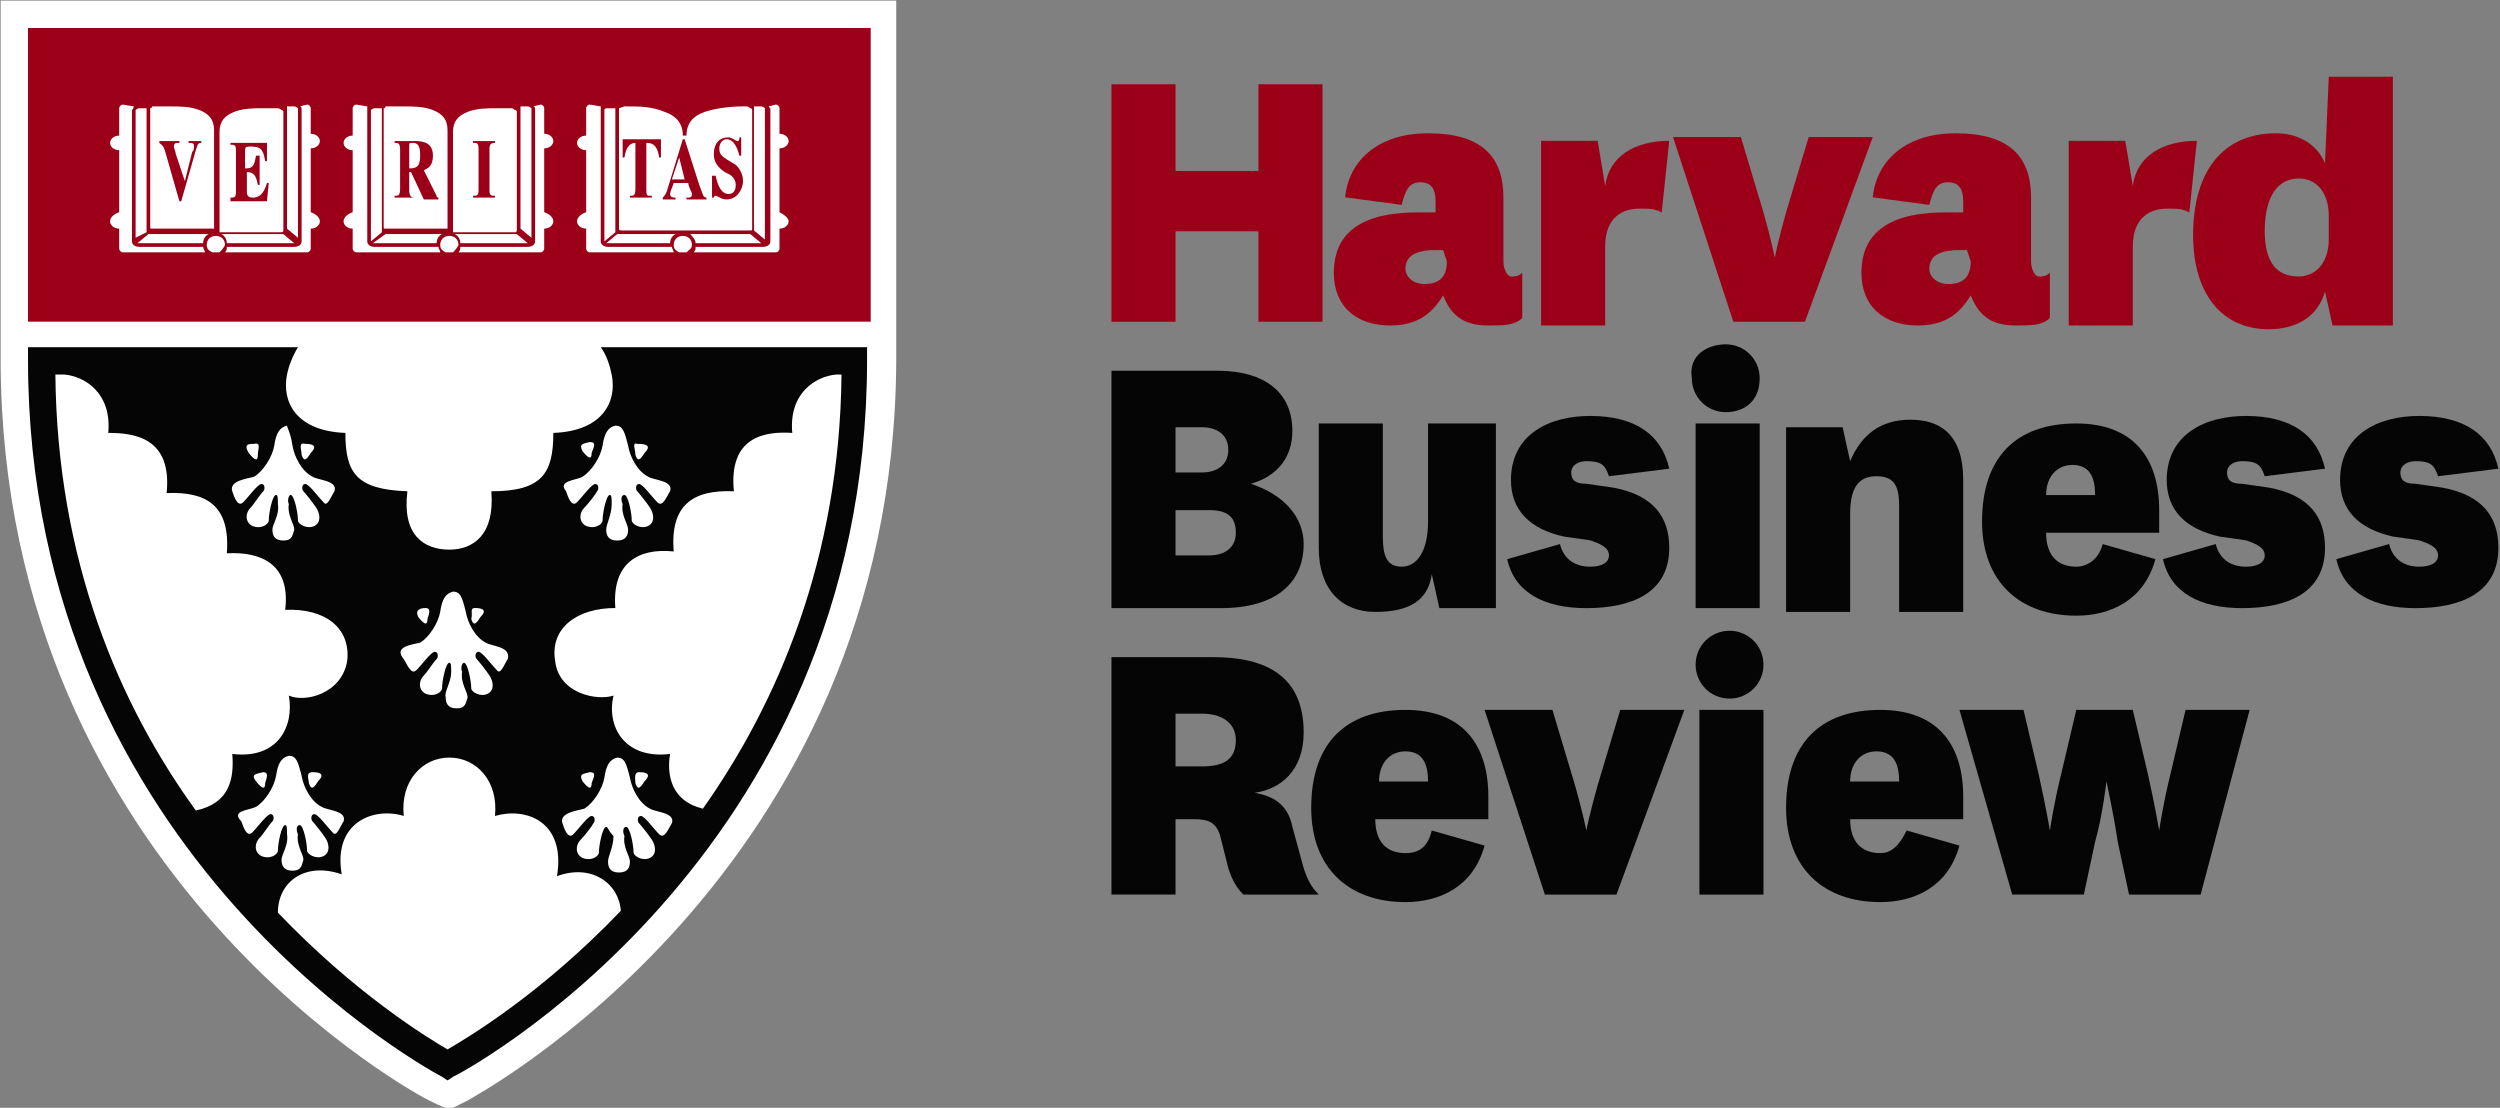 <svg xmlns:cc="http://creativecommons.org/ns#" xmlns:dc="http://purl.org/dc/elements/1.1/" xmlns:inkscape="http://www.inkscape.org/namespaces/inkscape" xmlns:rdf="http://www.w3.org/1999/02/22-rdf-syntax-ns#" xmlns:sodipodi="http://sodipodi.sourceforge.net/DTD/sodipodi-0.dtd" xmlns:svg="http://www.w3.org/2000/svg" xmlns="http://www.w3.org/2000/svg" xmlns:xlink="http://www.w3.org/1999/xlink" id="svg50" inkscape:version="0.92.3 (2405546, 2018-03-11)" sodipodi:docname="hbr-ar21.svg" x="0px" y="0px" viewBox="0 0 93.2 41.3" style="enable-background:new 0 0 93.2 41.3;" xml:space="preserve"><rect x="0" y="0" width="93.2" height="41.3" fill="#808080" stroke="none"/><style type="text/css">	.st0{fill:#FFFFFF;}	.st1{fill:#9C0018;}	.st2{fill:#050505;}</style><rect x="23" y="5" width="4.6" height="3.5"></rect><rect x="5.5" y="5" width="4.6" height="3.5"></rect><rect x="14.4" y="4.7" width="3.9" height="3.5"></rect><g id="g920" transform="translate(4.902)">	<g id="g869" transform="matrix(0.68,0,0,0.68,8.45,11.787)">		<path id="path2" inkscape:connector-curvature="0" class="st0" d="M4.3,43.2L3.9,43C3.8,43-19.5,30.8-19.6,2.5l0,0V1.7v-19h49.1   v19v0.7C29.4,30.7,6.1,42.9,6,43l0,0l-1,0.5L4.3,43.2z"></path>		<path id="path4" inkscape:connector-curvature="0" class="st1" d="M-18.1-15.8V0.3h46.2v-16.1H-18.1z M21.7-11.5   c0.2,0,0.3,0,0.4,0c0.1,0,0.2,0.1,0.2,0.1v7.2l-0.6-0.5v-0.1L21.7-11.5C21.7-11.4,21.7-11.5,21.7-11.5z M22.1-4h-3.6   c0-0.2-0.2-0.4-0.3-0.5h3.2h0.1L22.1-4z M14.3-11.4l0.3-0.1h0.1l0,0c0.7,0,1.4,0,2.1,0.3c0.6,0.2,1,0.6,1,1.3H18   c0-0.7,0.4-1.1,1-1.3s1.4-0.3,2.1-0.3h0.1h0.1c0,0,0.1,0,0.2,0.1c0,0,0.1,0,0.1,0.1l0,0v6.5c0,0.1,0,0.1-0.1,0.1h-7.1   c0,0-0.1,0-0.1-0.1L14.3-11.4L14.3-11.4z M14.3-4.5h3.1c-0.2,0.1-0.3,0.3-0.3,0.5h-3.5l0,0l0.6-0.5H14.3z M13.5-11.3   c0-0.1,0.1-0.1,0.2-0.1c0.1,0,0.3,0,0.4,0v0.1v6.6v0.1l-0.6,0.5L13.5-11.3L13.5-11.3z M9.3-11.5c0.1,0,0.2,0.1,0.2,0.1v7.1   L8.9-4.8v-0.1v-6.5v-0.1C9.1-11.5,9.2-11.5,9.3-11.5z M9.3-4L9.3-4H5.6c0-0.2-0.1-0.4-0.3-0.5h3.3h0.1L9.3-4z M5.2-10.1   c0-0.6,0.3-0.9,0.8-1.1s1.1-0.2,1.6-0.2c0.3,0,0.6,0,0.8,0c0,0,0.1,0,0.2,0.1c0,0,0.1,0,0.1,0.1l0,0v6.5c0,0,0,0.1-0.1,0.1H5.2   V-10.1z M1.4-11.4c0,0,0.1,0,0.1-0.1c0.1,0,0.2,0,0.2,0c0.2,0,0.5,0,0.8,0c0.5,0,1.1,0,1.6,0.2s0.8,0.5,0.8,1.1v5.4H1.5   c-0.1,0-0.1,0-0.1-0.1V-11.4L1.4-11.4z M1.5-4.5h3.1C4.4-4.4,4.3-4.2,4.3-4H0.8l0,0L1.5-4.5C1.4-4.5,1.5-4.5,1.5-4.5z M0.7-11.3   c0,0,0.1-0.1,0.2-0.1s0.3,0,0.4,0v0.1v6.6v0.1L0.7-4.1V-11.3z M-3.9-11.5c0.2,0,0.3,0,0.4,0s0.2,0.1,0.2,0.1v7.1l-0.6-0.5v-0.1   L-3.9-11.5C-3.9-11.4-3.9-11.4-3.9-11.5z M-3.5-4h-3.7c0-0.2-0.1-0.4-0.3-0.5h3.3h0.1L-3.5-4z M-7.6-10.1c0-0.6,0.3-0.9,0.8-1.1   s1.1-0.2,1.6-0.2c0.3,0,0.6,0,0.8,0c0,0,0.1,0,0.2,0.1c0,0,0.1,0,0.1,0.1l0,0v6.5c0,0,0,0.1-0.1,0.1h-3.4V-10.1z M-11.4-11.4   c0,0,0.1,0,0.1-0.1c0.1,0,0.2,0,0.2,0c0.2,0,0.5,0,0.8,0c0.5,0,1.1,0,1.6,0.2c0.5,0.2,0.8,0.5,0.8,1.1l0,0v5.4h-3.4   c-0.1,0-0.1,0-0.1-0.1V-11.4z M-11.3-4.5h3.1C-8.4-4.4-8.5-4.2-8.5-4H-12c0,0,0,0-0.1,0l0.6-0.5C-11.4-4.5-11.4-4.5-11.3-4.5z    M-12.2-11.3c0,0,0.1-0.1,0.2-0.1s0.3,0,0.4,0c0,0,0,0,0,0.1v6.6c0,0,0,0,0,0.1l-0.6,0.3V-11.3z M-12.9-3.5   c-0.1,0-0.2-0.1-0.2-0.2v-1.1c-0.3,0-0.5-0.2-0.5-0.4s0.2-0.4,0.5-0.5v-3.4c-0.3,0-0.5-0.2-0.5-0.4s0.2-0.4,0.5-0.4v-1.5   c0-0.1,0.1-0.2,0.2-0.2l0.6,0.1c0,0,0,0.1-0.1,0.2v7.2c0,0.2,0.2,0.3,0.4,0.3h3.5c0,0.1,0.1,0.2,0.1,0.3H-12.9z M-7.6-3.5H-8   c-0.2-0.1-0.3-0.2-0.3-0.4c0-0.3,0.2-0.5,0.5-0.5c0.3,0,0.5,0.2,0.5,0.5C-7.4-3.7-7.5-3.6-7.6-3.5z M-2.1-5.2   c0,0.2-0.2,0.4-0.5,0.4v1.1c0,0.1-0.1,0.2-0.2,0.2h-4.5c0.1-0.1,0.1-0.2,0.1-0.3h3.7c0.2,0,0.4-0.1,0.4-0.3v-7.2   c0-0.1,0-0.2-0.1-0.2l0.4-0.1c0.1,0,0.2,0.1,0.2,0.2v1.4c0.3,0,0.5,0.2,0.5,0.4c0,0.2-0.2,0.4-0.5,0.4v3.5   C-2.3-5.6-2.1-5.4-2.1-5.2z M-0.1-3.5c-0.1,0-0.2-0.1-0.2-0.2v-1.1c-0.3,0-0.5-0.2-0.5-0.4s0.2-0.4,0.5-0.5v-3.4   c-0.3,0-0.5-0.2-0.5-0.4s0.2-0.4,0.5-0.4v-1.5c0-0.1,0.1-0.2,0.2-0.2l0.6,0.1c0,0,0,0.1,0,0.2v7.2c0,0.2,0.2,0.3,0.4,0.3h3.5   c0,0.1,0.1,0.2,0.1,0.3H-0.1z M5.2-3.5H4.8C4.6-3.6,4.5-3.7,4.5-3.9c0-0.3,0.2-0.5,0.5-0.5s0.5,0.2,0.5,0.5   C5.4-3.7,5.3-3.6,5.2-3.5z M10.7-5.2c0,0.2-0.2,0.4-0.5,0.4v1.1c0,0.1-0.1,0.2-0.2,0.2H5.5c0.1-0.1,0.1-0.2,0.1-0.3h3.7   c0.2,0,0.4-0.1,0.4-0.3v-7.2c0-0.1,0-0.2-0.1-0.2l0.4-0.1c0.1,0,0.2,0.1,0.2,0.2v1.4c0.3,0,0.5,0.2,0.5,0.4c0,0.2-0.2,0.4-0.5,0.4   v3.5C10.5-5.6,10.7-5.4,10.7-5.2z M12.7-3.5c-0.1,0-0.2-0.1-0.2-0.2v-1.1C12.2-4.8,12-5,12-5.2s0.2-0.4,0.5-0.5v-3.4   c-0.3,0-0.5-0.2-0.5-0.4s0.2-0.4,0.5-0.4v-1.5c0-0.1,0.1-0.2,0.2-0.2l0.6,0.1c0,0,0,0.1,0,0.2v7.2c0,0.2,0.2,0.3,0.4,0.3h3.5   c0,0.1,0.1,0.2,0.1,0.3H12.7z M18-3.5h-0.4c-0.2-0.1-0.3-0.2-0.3-0.4c0-0.3,0.2-0.5,0.5-0.5s0.5,0.2,0.5,0.5   C18.3-3.7,18.1-3.6,18-3.5z M23.6-5.2c0,0.2-0.2,0.4-0.5,0.4v1.1c0,0.1-0.1,0.2-0.2,0.2h-4.5c0.1-0.1,0.1-0.2,0.1-0.3h3.7   c0.2,0,0.4-0.1,0.4-0.3v-7.2c0-0.1,0-0.1-0.1-0.2l0.4-0.1c0.1,0,0.2,0.1,0.2,0.2v1.4c0.3,0,0.5,0.2,0.5,0.4c0,0.2-0.2,0.4-0.5,0.4   v3.5C23.3-5.6,23.6-5.4,23.6-5.2z M-5.8-6.5c-0.2,0-0.3-0.1-0.3-0.3v-1.1c0.3,0,0.5,0.1,0.6,0.7h0.1v-1.6h-0.2   c-0.1,0.6-0.2,0.7-0.6,0.7v-1c0-0.2,0.1-0.2,0.3-0.2c0.5,0,0.7,0.1,0.8,0.8H-5v-1h-2v0.1c0.2,0,0.3,0,0.3,0.3v2.3   c0,0.3-0.1,0.3-0.3,0.3v0.2h2l0.1-1H-5C-5.2-6.6-5.5-6.5-5.8-6.5z M19.6-6.6c0.1,0,0.3,0.2,0.6,0.2c0.6,0,0.9-0.6,0.9-1   c0-0.5-0.3-0.8-0.4-0.9l-0.5-0.3c-0.3-0.2-0.4-0.3-0.4-0.6s0.2-0.5,0.4-0.5c0.4,0,0.6,0.5,0.7,0.9H21v-1h-0.1c0,0.1,0,0.2-0.1,0.2   s-0.3-0.2-0.5-0.2c-0.7,0-0.8,0.6-0.8,0.9c0,0.2,0,0.6,0.6,1l0.2,0.1c0.2,0.1,0.4,0.3,0.4,0.6c0,0.1,0,0.5-0.4,0.5s-0.6-0.5-0.7-1   h-0.2v1.2h0.1C19.5-6.5,19.5-6.6,19.6-6.6z M-10.6-9.1l0.8,2.8h0.1l0.8-2.8c0.1-0.3,0.1-0.4,0.3-0.4v-0.1h-0.7v0.1   c0.2,0,0.3,0,0.3,0.2C-9-9.2-9-9.1-9.1-9l-0.4,1.6L-10-8.9c0-0.1-0.1-0.3-0.1-0.4c0-0.2,0.1-0.2,0.3-0.2v-0.1h-1.1v0.1   C-10.8-9.4-10.7-9.4-10.6-9.1z M3.1-6.5c-0.2,0-0.3-0.1-0.3-0.4v-1h0.1l0.7,1.5h0.8v-0.1c0,0-0.1,0-0.1-0.1L3.6-8   c0.2-0.1,0.5-0.2,0.5-0.8c0-0.8-0.7-0.8-1-0.8H2v0.1c0.2,0,0.3,0,0.3,0.4V-7c0,0.4-0.1,0.4-0.3,0.4v0.1L3.1-6.5L3.1-6.5L3.1-6.5z    M2.8-9.3c0-0.2,0-0.2,0.2-0.2c0.3,0,0.4,0.2,0.4,0.7c0,0.6-0.2,0.7-0.6,0.7V-9.3z M15.2-9.5V-7c0,0.4-0.1,0.4-0.3,0.4v0.1h1.2   v-0.1c-0.3,0-0.3,0-0.3-0.4v-2.5c0.2,0,0.6,0,0.7,0.8h0.1v-1h-2.1v1h0.1C14.7-9.4,15-9.5,15.2-9.5z M17.4-6.5   c-0.1,0-0.3,0-0.3-0.2c0-0.1,0.1-0.3,0.2-0.6h0.8c0,0.2,0.2,0.5,0.2,0.6c0,0.2-0.1,0.2-0.3,0.2v0.1h1.1v-0.1   c-0.2,0-0.2-0.2-0.4-0.7l-0.8-2.5h-0.1L17-7.1c-0.1,0.4-0.2,0.5-0.3,0.6v0.1h0.7V-6.5z M17.6-8.7l0.3,1.2h-0.7L17.6-8.7z M6.3-9.5   c0.2,0,0.3,0,0.3,0.3v2.3c0,0.3-0.1,0.3-0.3,0.3v0.1h1.2v-0.1c-0.2,0-0.3,0-0.3-0.3v-2.3c0-0.3,0.2-0.3,0.3-0.3v-0.1H6.3V-9.5z"></path>		<path id="path6" inkscape:connector-curvature="0" class="st2" d="M13.3,1.7c0.3,0.4,0.5,1,0.6,1.5c0.3,1.5-0.5,3.1-3.2,3.2   c0,2.2-0.6,3.2-3.4,3.2c0.2,2.4-1,3.2-2.3,3.2c-1.4,0-2.6-0.8-2.3-3.2c-2.8-0.1-3.4-1-3.4-3.2c-2.7-0.1-3.5-1.7-3.2-3.2   c0.1-0.5,0.3-1,0.6-1.5h-14.8v0.7c0,27.5,22.7,39.3,22.7,39.3l0.3,0.2l0.3-0.2c0.1,0,22.7-11.8,22.7-39.3V1.7H13.3z M-5.6,26.9   c0.5-0.3,1-1.1,1.1-1.7c0.1-0.7,0.3-1,0.7-1.1c0.4,0,0.5,0.3,0.7,1.1c0.1,0.6,0.5,1.4,1.1,1.7c0.3,0.2,1.4,0.2,1.2,0.8   C-1,28-1.2,28.6-1.4,28.3c-0.3-0.3-0.8-1-1-1s-0.2,0.3-0.1,0.4c0.1,0.1,0.5,0.6,0.7,0.9c0.2,0.3,0.3,0.8-0.1,1s-0.9-0.1-0.9-0.3   c0-0.4-0.2-1.4-0.4-1.4c-0.2,0-0.2,0.3-0.1,0.5C-3.4,29-3,29.5-3,29.8c-0.1,0.3-0.1,0.6-0.6,0.6s-0.6-0.3-0.6-0.6s0.4-0.8,0.3-1.4   c0-0.3,0-0.5-0.1-0.5c-0.2,0-0.4,1-0.4,1.4c0,0.2-0.4,0.5-0.9,0.3c-0.4-0.2-0.4-0.7-0.1-1c0.2-0.2,0.5-0.7,0.7-0.9   c0.1-0.1,0.1-0.4-0.1-0.4c-0.2,0-0.7,0.7-1,1c-0.3,0.3-0.5-0.3-0.6-0.6C-7,27.1-6,27.1-5.6,26.9z M-5.2,25c0.3,0,0.2,0.3,0.1,0.6   c0,0.3-0.1,0.4-0.5-0.1C-5.9,25.1-5.6,25.1-5.2,25z M-2.5,25c0.4,0,0.7,0.1,0.3,0.5c-0.3,0.5-0.4,0.4-0.5,0.1   C-2.7,25.4-2.9,25-2.5,25z M13.6,28c-0.2,0-0.4,1-0.4,1.4c0,0.2-0.4,0.5-0.9,0.3c-0.4-0.2-0.4-0.7-0.1-1c0.2-0.2,0.6-0.7,0.7-0.9   c0.1-0.1,0.1-0.4-0.1-0.4c-0.2,0-0.7,0.7-1,1s-0.5-0.3-0.6-0.6c-0.2-0.6,0.9-0.7,1.2-0.8c0.5-0.3,1-1.1,1.1-1.7   c0.1-0.7,0.3-1,0.7-1.1c0.4,0,0.5,0.3,0.7,1.1c0.1,0.6,0.5,1.4,1.1,1.7c0.3,0.2,1.4,0.2,1.2,0.8c-0.2,0.3-0.4,0.9-0.7,0.6   c-0.3-0.3-0.8-1-1-1s-0.2,0.3-0.1,0.4c0.1,0.1,0.5,0.6,0.7,0.9c0.2,0.3,0.3,0.8-0.1,1c-0.4,0.2-0.9-0.1-0.9-0.3   c0-0.4-0.2-1.4-0.4-1.4s-0.2,0.3-0.1,0.5c-0.1,0.6,0.3,1.1,0.3,1.4c0,0.3-0.1,0.6-0.6,0.6s-0.6-0.3-0.6-0.6s0.3-0.8,0.3-1.4   C13.7,28.2,13.7,28,13.6,28z M12.7,25c0.4,0,0.2,0.3,0.1,0.6c0,0.3-0.1,0.4-0.5-0.1C12.1,25.1,12.3,25.1,12.7,25z M15.4,25   c0.4,0,0.7,0.1,0.3,0.5c-0.3,0.5-0.4,0.4-0.5,0.1C15.2,25.4,15.1,25,15.4,25z M15.7,7.5c-0.3,0.5-0.4,0.4-0.5,0.1   c0-0.3-0.2-0.7,0.1-0.6C15.8,7,16.1,7.1,15.7,7.5z M12.7,6.9c0.4,0,0.2,0.3,0.1,0.6c0,0.3-0.1,0.4-0.5-0.1C12.1,7,12.3,7,12.7,6.9   z M12.3,8.8c0.5-0.3,1-1.1,1.1-1.7c0.1-0.7,0.3-1,0.7-1.1c0.4,0,0.5,0.3,0.7,1.1c0.1,0.6,0.5,1.4,1.1,1.7C16.2,9,17.3,9,17.1,9.6   c-0.2,0.3-0.4,0.9-0.7,0.6c-0.3-0.3-0.8-1-1-1s-0.2,0.3-0.1,0.4c0.1,0.1,0.5,0.6,0.7,0.9c0.2,0.3,0.3,0.8-0.1,1   c-0.4,0.2-0.9-0.1-0.9-0.3c0-0.4-0.2-1.4-0.4-1.4s-0.2,0.3-0.1,0.5c-0.1,0.6,0.3,1.1,0.3,1.4s-0.1,0.6-0.6,0.6s-0.6-0.3-0.6-0.6   c0-0.3,0.3-0.8,0.3-1.4c0-0.3,0-0.5-0.1-0.5c-0.2,0-0.4,1-0.4,1.4c0,0.2-0.4,0.5-0.9,0.3c-0.4-0.2-0.4-0.7-0.1-1   c0.2-0.2,0.6-0.7,0.7-0.9c0.1-0.1,0.1-0.4-0.1-0.4c-0.2,0-0.7,0.7-1,1c-0.3,0.3-0.5-0.3-0.6-0.6C10.9,9,12,9,12.3,8.8z M14.1,16   c-0.2-2.5,1.3-3.3,3.2-3.1c-0.2-2.5,1-3.4,3.3-3.3c-0.3-3,1.7-3.3,3.2-3.2c-0.2-2.2,1.3-3.1,2.4-3.2h0.3   c-0.1,10.1-3.5,18-7.6,23.8c-1.7-0.4-2-1.8-1.8-3c-2.5,0.3-3.5-1.5-3.1-3.2c-0.9,0.3-3-0.1-3.2-1.9C10.5,17.1,12,16,14.1,16z    M6.4,16c0.4,0,0.7,0.1,0.3,0.5c-0.3,0.5-0.4,0.4-0.5,0.1C6.3,16.3,6.1,16,6.4,16z M3.7,16c0.3,0,0.2,0.3,0.1,0.6   c0,0.3-0.1,0.4-0.5-0.1C3.1,16.1,3.4,16,3.7,16z M3.4,17.9c0.5-0.3,1-1.1,1.1-1.7c0.1-0.7,0.3-1,0.7-1.1c0.4,0,0.5,0.3,0.7,1.1   C6,16.8,6.4,17.6,7,17.9c0.3,0.2,1.4,0.2,1.2,0.9c-0.2,0.3-0.4,0.9-0.6,0.6c-0.3-0.3-0.8-1-1-1s-0.2,0.3-0.1,0.4   c0.1,0.1,0.5,0.6,0.7,0.9c0.2,0.3,0.3,0.8-0.1,1s-0.9-0.1-0.9-0.3C6.2,20,6,19,5.8,19c-0.1,0-0.2,0.3-0.1,0.5   C5.6,20.1,6,20.6,6,20.9c-0.1,0.3-0.1,0.6-0.6,0.6s-0.6-0.3-0.6-0.6c-0.1-0.3,0.3-0.8,0.3-1.4c0-0.3,0-0.5-0.1-0.5   c-0.2,0-0.4,1-0.4,1.4c0,0.2-0.4,0.5-0.9,0.3c-0.4-0.2-0.4-0.7-0.1-1c0.2-0.2,0.5-0.7,0.7-0.9c0.1-0.1,0.1-0.4-0.1-0.4   s-0.7,0.7-1,1s-0.5-0.3-0.7-0.6C1.9,18.1,3,18,3.4,17.9z M2.5,27.4c-0.2-1.9,1-3.2,2.5-3.2s2.7,1.3,2.5,3.2   c1.7-0.5,3.9,0.3,3.4,3.3c1.9-0.7,3.4,0.4,3.5,1.9c-4.3,4.5-8.3,6.9-9.5,7.6c-1.2-0.7-5.1-3.1-9.3-7.5c0-1.7,1.5-2.8,3.5-2.1   C-1.4,27.7,0.9,26.9,2.5,27.4z M-0.6,18.9c-0.3,1.8-2.3,2.3-3.2,1.9c0.3,1.7-0.6,3.5-3.1,3.2c0.1,1.3-0.1,2.7-2,3.1   c-4.2-5.8-7.6-13.7-7.7-23.9l0,0h0.5c1.1,0.1,2.6,1,2.4,3.2c1.5,0,3.5,0.3,3.2,3.3C-8.3,9.6-7,10.4-7.2,13   c1.9-0.1,3.5,0.6,3.2,3.1C-1.8,16-0.4,17.1-0.6,18.9z M-5.5,7.6C-5.5,7.9-5.6,8-6,7.5C-6.3,7-6,7-5.7,7C-5.3,6.9-5.5,7.3-5.5,7.6z    M-2.9,7c0.4,0,0.7,0.1,0.3,0.5C-2.9,8-3,7.9-3.1,7.6C-3.1,7.3-3.3,6.9-2.9,7z M-3.6,7.1c0.1,0.6,0.5,1.4,1.1,1.7   C-2.2,9-1.1,9-1.3,9.6c-0.2,0.3-0.4,0.9-0.6,0.6c-0.3-0.3-0.8-1-1-1c-0.2,0-0.2,0.3-0.1,0.4s0.5,0.6,0.7,0.9   c0.2,0.3,0.3,0.8-0.1,1s-0.9-0.1-0.9-0.3c0-0.4-0.2-1.4-0.4-1.4c-0.1,0-0.2,0.3-0.1,0.5c-0.1,0.6,0.3,1.1,0.3,1.4   c-0.1,0.3-0.1,0.6-0.6,0.6s-0.6-0.3-0.6-0.6c0-0.3,0.4-0.8,0.3-1.4c0-0.3,0-0.5-0.1-0.5c-0.2,0-0.4,1-0.4,1.4   c0,0.2-0.4,0.5-0.9,0.3c-0.4-0.2-0.4-0.7-0.1-1c0.2-0.2,0.5-0.7,0.7-0.9c0.1-0.1,0.1-0.4-0.1-0.4c-0.2,0-0.7,0.7-1,1   c-0.3,0.3-0.5-0.3-0.6-0.6C-7.1,9-6,8.9-5.7,8.8c0.5-0.3,1-1.1,1.1-1.7c0.1-0.7,0.3-1,0.7-1.1C-3.9,6.1-3.7,6.4-3.6,7.1z"></path>	</g>	<g id="g892" transform="matrix(1.405,0,0,1.405,-36.948,-10.908)">		<path id="path8" inkscape:connector-curvature="0" class="st2" d="M57.4,22.2c0,1-0.7,1.7-2.2,1.7h-2.9v-6.3h2.8   c1.3,0,2,0.6,2,1.6c0,0.7-0.4,1.2-1.1,1.4C56.9,20.9,57.4,21.5,57.4,22.2L57.4,22.2z M54,20.3h0.7c0.4,0,0.7-0.2,0.7-0.6   s-0.3-0.6-0.7-0.6H54C54,19.1,54,20.3,54,20.3z M54,22.5h0.9c0.4,0,0.7-0.2,0.7-0.6s-0.2-0.6-0.7-0.6H54V22.5z"></path>		<path id="path10" inkscape:connector-curvature="0" class="st2" d="M60.8,23c-0.1,0.7-0.6,1-1.5,1s-1.5-0.6-1.5-1.7V19h1.7v3   c0,0.5,0.1,0.8,0.5,0.8s0.7-0.4,0.7-1.2V19h1.8v4.9H61L60.8,23z"></path>		<path id="path12" inkscape:connector-curvature="0" class="st2" d="M64.2,22.2c0.1,0.4,0.4,0.6,0.8,0.6c0.3,0,0.5-0.1,0.5-0.3   c0-0.2-0.2-0.3-0.5-0.4L64.3,22c-0.9-0.2-1.4-0.7-1.4-1.5c0-1.2,1-1.7,2.1-1.7c1.2,0,1.9,0.5,2.1,1.4l-1.6,0.2   c-0.1-0.3-0.2-0.4-0.6-0.4c-0.2,0-0.4,0.1-0.4,0.3c0,0.2,0.1,0.3,0.4,0.3l0.7,0.1c1.1,0.2,1.5,0.8,1.5,1.6c0,1.2-1,1.6-2.2,1.6   c-1.1,0-1.9-0.4-2.1-1.3L64.2,22.2z"></path>		<path id="path14" inkscape:connector-curvature="0" class="st2" d="M68.6,16.9c0.5,0,0.9,0.4,0.9,0.9c0,0.6-0.4,0.9-0.9,0.9   s-0.9-0.4-0.9-0.9C67.6,17.2,68.1,16.9,68.6,16.9z M69.5,19v4.9h-1.7V19H69.5z"></path>		<path id="path16" inkscape:connector-curvature="0" class="st2" d="M71.9,20c0.3-0.7,0.8-1.1,1.6-1.1c0.8,0,1.4,0.4,1.4,1.6V24   h-1.7v-2.8c0-0.5-0.1-0.8-0.6-0.8c-0.4,0-0.7,0.2-0.7,1V24h-1.7v-4.9h1.5L71.9,20z"></path>		<path id="path18" inkscape:connector-curvature="0" class="st2" d="M78.6,22.2l1.4,0.4c-0.3,1.1-1.2,1.5-2.1,1.5   c-1.5,0-2.5-0.9-2.5-2.5c0-1.7,0.9-2.6,2.5-2.6c1.5,0,2.2,0.9,2.2,2.3c0,0.2,0,0.4,0,0.6h-3c0,0.6,0.3,0.9,0.8,0.9   C78.2,22.8,78.5,22.6,78.6,22.2z M78.4,20.9c0-0.4-0.1-0.8-0.6-0.8c-0.4,0-0.7,0.3-0.7,0.8H78.4z"></path>		<path id="path20" inkscape:connector-curvature="0" class="st2" d="M81.6,22.2c0.1,0.4,0.4,0.6,0.8,0.6c0.3,0,0.5-0.1,0.5-0.3   c0-0.2-0.2-0.3-0.5-0.4L81.7,22c-0.9-0.2-1.4-0.7-1.4-1.5c0-1.2,1-1.7,2.1-1.7c1.2,0,1.9,0.5,2.1,1.4l-1.6,0.2   c-0.1-0.3-0.2-0.4-0.6-0.4c-0.2,0-0.4,0.1-0.4,0.3c0,0.2,0.1,0.3,0.4,0.3l0.7,0.1c1.1,0.2,1.5,0.8,1.5,1.6c0,1.2-1,1.6-2.2,1.6   c-1.1,0-1.9-0.4-2.1-1.3L81.6,22.2z"></path>		<path id="path22" inkscape:connector-curvature="0" class="st2" d="M86.2,22.2c0.1,0.4,0.4,0.6,0.8,0.6c0.3,0,0.5-0.1,0.5-0.3   c0-0.2-0.2-0.3-0.5-0.4L86.3,22c-0.9-0.2-1.4-0.7-1.4-1.5c0-1.2,1-1.7,2.1-1.7c1.2,0,1.9,0.5,2.1,1.4l-1.6,0.2   c-0.1-0.3-0.2-0.4-0.6-0.4c-0.2,0-0.4,0.1-0.4,0.3c0,0.2,0.1,0.3,0.4,0.3l0.7,0.1c1.1,0.2,1.5,0.8,1.5,1.6c0,1.2-1,1.6-2.2,1.6   c-1.1,0-1.9-0.4-2.1-1.3L86.2,22.2z"></path>		<path id="path24" inkscape:connector-curvature="0" class="st2" d="M55.8,31.5c-0.2-0.2-0.3-0.4-0.4-0.7L55.2,30   c-0.1-0.4-0.3-0.5-0.7-0.5H54v2h-1.7v-6.3H55c1.4,0,2.4,0.5,2.4,2c0,1-0.6,1.5-1.3,1.6c0.6,0.1,0.9,0.4,1,0.9l0.3,1.1   c0.1,0.3,0.2,0.5,0.4,0.7H55.8z M54,28.1h0.7c0.6,0,0.9-0.2,0.9-0.7c0-0.4-0.3-0.7-0.9-0.7H54C54,26.7,54,28.1,54,28.1z"></path>		<path id="path26" inkscape:connector-curvature="0" class="st2" d="M60.8,29.8l1.4,0.4c-0.3,1.1-1.2,1.5-2.1,1.5   c-1.5,0-2.5-0.9-2.5-2.5c0-1.7,0.9-2.6,2.5-2.6c1.5,0,2.2,0.9,2.2,2.3c0,0.2,0,0.4,0,0.6h-3c0,0.6,0.3,0.9,0.8,0.9   C60.5,30.4,60.7,30.2,60.8,29.8z M60.7,28.5c0-0.4-0.1-0.8-0.6-0.8c-0.4,0-0.7,0.3-0.7,0.8H60.7z"></path>		<path id="path28" inkscape:connector-curvature="0" class="st2" d="M62.2,26.6H64l0.6,2c0.2,0.7,0.3,1.2,0.3,1.2l0,0   c0,0,0.1-0.5,0.3-1.2l0.6-2h1.7l-1.8,4.9h-1.9L62.2,26.6z"></path>		<path id="path30" inkscape:connector-curvature="0" class="st2" d="M68.7,24.5c0.5,0,0.9,0.4,0.9,0.9s-0.4,0.9-0.9,0.9   s-0.9-0.4-0.9-0.9S68.2,24.5,68.7,24.5z M69.6,26.6v4.9h-1.7v-4.9H69.6z"></path>		<path id="path32" inkscape:connector-curvature="0" class="st2" d="M73.4,29.8l1.4,0.4c-0.3,1.1-1.2,1.5-2.1,1.5   c-1.5,0-2.5-0.9-2.5-2.5c0-1.7,0.9-2.6,2.5-2.6c1.5,0,2.2,0.9,2.2,2.3c0,0.2,0,0.4,0,0.6h-3c0,0.6,0.3,0.9,0.8,0.9   C73,30.4,73.2,30.2,73.4,29.8L73.4,29.8z M73.2,28.5c0-0.4-0.1-0.8-0.6-0.8c-0.4,0-0.7,0.3-0.7,0.8H73.2z"></path>		<path id="path34" inkscape:connector-curvature="0" class="st2" d="M79.4,26.6l0.4,1.7c0.2,0.9,0.3,1.5,0.3,1.5l0,0   c0,0,0.1-0.7,0.3-1.5l0.4-1.7h1.7l-1.3,4.9h-1.9L79,30.1c-0.1-0.7-0.3-1.6-0.3-1.6l0,0c0,0-0.1,0.9-0.3,1.6l-0.3,1.4h-1.9   l-1.4-4.9h1.7l0.4,1.7c0.2,0.9,0.3,1.5,0.3,1.5l0,0c0,0,0.1-0.7,0.3-1.5l0.4-1.7H79.4z"></path>		<path id="path36" inkscape:connector-curvature="0" class="st1" d="M62.7,14.7c0,0.2,0.1,0.4,0.2,0.4s0.2,0,0.3-0.1v1.2   c-0.2,0.2-0.5,0.2-0.9,0.2c-0.7,0-1-0.3-1.2-0.8c-0.3,0.5-0.7,0.8-1.4,0.8c-0.9,0-1.5-0.5-1.5-1.4c0-1.1,0.8-1.6,2.2-1.6h0.5v-0.3   c0-0.3-0.1-0.5-0.4-0.5s-0.4,0.2-0.5,0.6L58.5,13c0.1-1,0.9-1.7,2.2-1.7c1.4,0,2,0.6,2,1.7V14.7z M61.1,14.4h-0.2   c-0.6,0-0.8,0.2-0.8,0.5c0,0.2,0.2,0.4,0.5,0.4s0.6-0.1,0.6-0.6L61.1,14.4L61.1,14.4z"></path>		<path id="path38" inkscape:connector-curvature="0" class="st1" d="M66.9,13.4c-0.2-0.1-0.3-0.1-0.6-0.1c-0.4,0-0.9,0.2-0.9,1v2.1   h-1.7v-4.9h1.5l0.2,1.2c0.1-0.8,0.8-1.2,1.7-1.2L66.9,13.4z"></path>		<path id="path40" inkscape:connector-curvature="0" class="st1" d="M67.2,11.4H69l0.6,2c0.2,0.7,0.3,1.2,0.3,1.2l0,0   c0,0,0.1-0.5,0.3-1.2l0.6-2h1.7l-1.8,4.9h-1.9L67.2,11.4z"></path>		<path id="path42" inkscape:connector-curvature="0" class="st1" d="M76.7,14.7c0,0.2,0.1,0.4,0.2,0.4s0.2,0,0.3-0.1v1.2   c-0.2,0.2-0.5,0.2-0.9,0.2c-0.7,0-1-0.3-1.2-0.8c-0.3,0.5-0.7,0.8-1.4,0.8c-0.9,0-1.5-0.5-1.5-1.4c0-1.1,0.8-1.6,2.2-1.6h0.5v-0.3   c0-0.3-0.1-0.5-0.4-0.5s-0.4,0.2-0.5,0.6L72.5,13c0.1-1,0.9-1.7,2.2-1.7c1.4,0,2,0.6,2,1.7V14.7z M75,14.4h-0.2   c-0.6,0-0.8,0.2-0.8,0.5c0,0.2,0.2,0.4,0.5,0.4s0.6-0.1,0.6-0.6L75,14.4L75,14.4z"></path>		<path id="path44" inkscape:connector-curvature="0" class="st1" d="M80.9,13.4c-0.2-0.1-0.3-0.1-0.6-0.1c-0.4,0-0.9,0.2-0.9,1v2.1   h-1.7v-4.9h1.5l0.2,1.2c0.1-0.8,0.8-1.2,1.7-1.2L80.9,13.4z"></path>		<path id="path46" inkscape:connector-curvature="0" class="st1" d="M84.6,9.8h1.7v6.6h-1.6l-0.2-0.9c-0.2,0.7-0.8,1-1.5,1   c-1.2,0-2-0.9-2-2.5c0-1.7,0.8-2.7,2.2-2.7c0.6,0,1.1,0.3,1.3,0.8L84.6,9.8z M84.6,13.5c0-0.6-0.3-1-0.8-1s-0.9,0.4-0.9,1.4   c0,0.8,0.3,1.2,0.9,1.2c0.4,0,0.8-0.3,0.8-1V13.5z"></path>		<path id="path48" inkscape:connector-curvature="0" class="st1" d="M52.3,16.3V10H54v2.3h2.2V10h1.7v6.3h-1.7v-2.4H54v2.4H52.3z"></path>	</g></g></svg>
